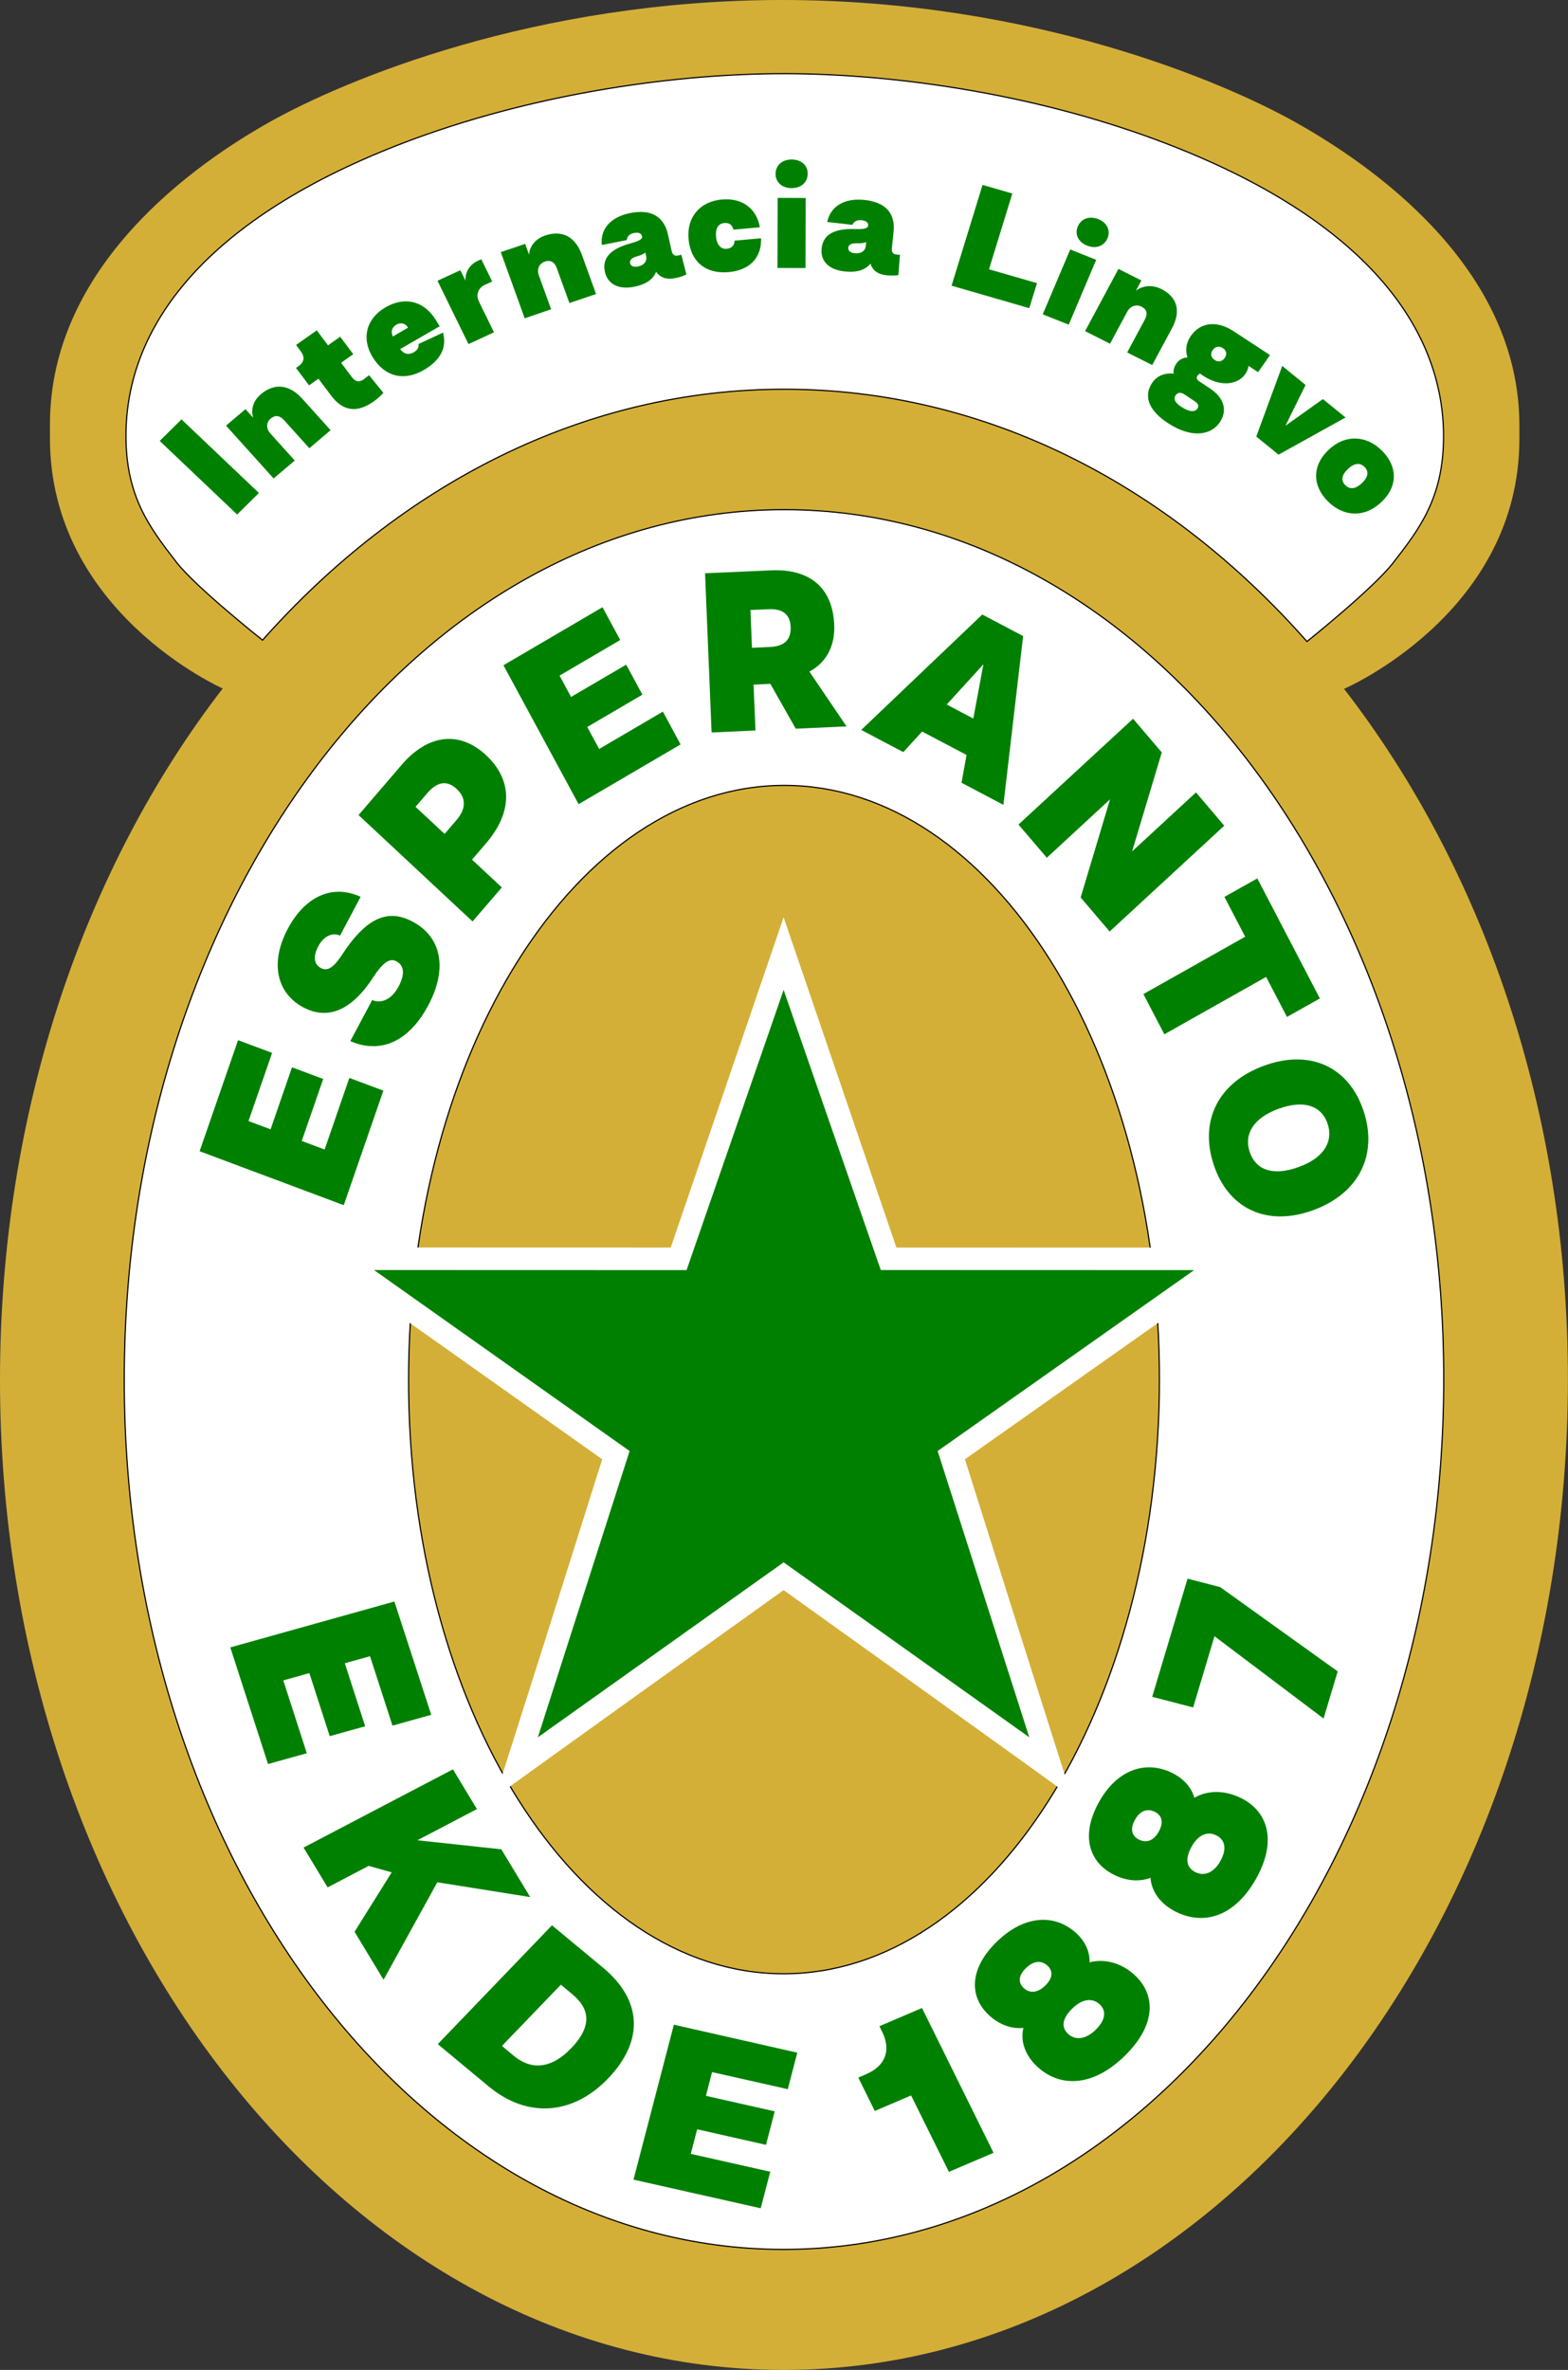 <?xml version="1.0" encoding="utf-8"?>
<!-- Generator: Adobe Illustrator 22.1.0, SVG Export Plug-In . SVG Version: 6.00 Build 0)  -->
<svg version="1.1" id="Laag_1" xmlns="http://www.w3.org/2000/svg" xmlns:xlink="http://www.w3.org/1999/xlink" x="0px" y="0px"
	 viewBox="0 0 1654.4 2499.4" style="enable-background:new 0 0 1654.4 2499.4;" xml:space="preserve">
<rect x="0" y="0" width="1654.4" height="2499.4" fill="#333333" stroke="none"/>
<style type="text/css">
	.st0{fill:#D4AF37;}
	.st1{fill:#FFFFFF;}
	.st2{fill:none;stroke:#000000;stroke-width:1.244;stroke-miterlimit:2.613;}
	.st3{fill:#D4AF37;stroke:#000000;stroke-width:1.244;stroke-miterlimit:2.613;}
	.st4{fill:#008000;}
</style>
<path class="st0" d="M1418.1,726.5c0,0,185.3-79.7,185-263.8l0-13.8c0.2-168.2-157.4-275.6-235.6-319.6S1088,0.3,826.5,0
	C564.9-0.2,363.5,84.4,285.2,128.3c-78.3,43.8-232.4,151-232.5,319.1v13.8C52,645.4,235,726.1,235,726.1
	C89.8,914.1,0.2,1170.9,0,1454.2C-0.5,2031.1,369.4,2499,826.2,2499.4s827.6-466.9,828.1-1043.7
	C1654.6,1171.1,1564.2,915,1418.1,726.5L1418.1,726.5z"/>
<path class="st1" d="M828,537.5c-384.4-0.4-696.5,410.1-696.9,916.8c-0.5,506.6,310.8,917.7,695.2,918
	c384.5,0.3,696.5-410.2,697-916.9C1523.8,948.8,1212.5,537.8,828,537.5L828,537.5z"/>
<path class="st2" d="M828,537.5c-384.4-0.4-696.5,410.1-696.9,916.8c-0.5,506.6,310.8,917.7,695.2,918
	c384.5,0.3,696.5-410.2,697-916.9C1523.8,948.8,1212.5,537.8,828,537.5L828,537.5z"/>
<path class="st3" d="M827.8,828.3c-218.7-0.2-396.4,280.2-396.7,626.3c-0.3,346.1,176.8,626.8,395.5,627
	c218.7,0.2,396.4-280.2,396.7-626.3C1223.6,1109.2,1046.6,828.5,827.8,828.3L827.8,828.3z"/>
<path class="st1" d="M828.4,77.7c112.3,0.1,257.5,20.2,390.2,69.2c212.8,78.6,304.6,192.9,304.5,313.6
	c-0.1,63.9-24.8,96.8-53.7,133.7c-20.9,26.7-90.4,82.4-90.4,82.4c-146.2-165.6-339-265.9-551-266.1c-211.5-0.2-404.6,99.9-551,264.6
	c0,0-69.9-55.3-90.7-82c-28.8-37-53.5-69.9-53.4-133.8c0.1-120.8,92.1-234.9,305.1-313.2C571,97.4,716.2,77.5,828.4,77.7L828.4,77.7
	z"/>
<path class="st2" d="M828.4,77.7c112.3,0.1,257.5,20.2,390.2,69.2c212.8,78.6,304.6,192.9,304.5,313.6
	c-0.1,63.9-24.8,96.8-53.7,133.7c-20.9,26.7-90.4,82.4-90.4,82.4c-146.2-165.6-339-265.9-551-266.1c-211.5-0.2-404.6,99.9-551,264.6
	c0,0-69.9-55.3-90.7-82c-28.8-37-53.5-69.9-53.4-133.8c0.1-120.8,92.1-234.9,305.1-313.2C571,97.4,716.2,77.5,828.4,77.7L828.4,77.7
	z"/>
<g>
	<path class="st1" d="M826.8,1677c0,0,305.9,218.9,304.7,218.9c-1,0-113.4-356.9-113.4-356.9l316.3-223.2l-388.6-0.1l-119-348.3
		l-119.1,348.3l-387.7-0.1L635.4,1539c0,0-112.4,356.9-113.5,356.9C520.8,1895.9,826.8,1676.9,826.8,1677L826.8,1677z"/>
	<path class="st4" d="M826.8,1647.7l259.2,184.5l-96.7-301.9l270.6-190.8l-330.6-0.1L826.8,1044l-102.4,295.5l-329.8-0.1
		l269.7,190.9l-96.8,301.9L826.8,1647.7L826.8,1647.7z"/>
</g>
<g>
	<path class="st4" d="M416.1,1689L243,1737.4l39.8,123l40.9-11.4l-24.8-76.8l27.5-7.7l21.5,66.5l37.4-10.4l-21.5-66.5l26.6-7.4
		l23.7,73.2l40.9-11.4L416.1,1689z M477.9,1866l-157.6,82.5l25.4,42l43.3-22.7l24.3,6.8l-39.2,62.7l30.6,50.6l56.7-102.8l98,15.6
		l-30.5-50.4l-88.5-9.5l62.8-32.9L477.9,1866z M582.4,2030.5l-120.5,125.3l53.6,44.5c40.6,33.8,88.6,30.6,125.9-8.1
		c37.6-39.1,37.1-81.9-5.3-117.2L582.4,2030.5z M591.8,2093.1l12.2,10.2c18.9,15.7,20.5,34.2-1.4,56.9c-21.4,22.2-42.5,23-60.8,7.7
		l-12.2-10.2L591.8,2093.1z M711,2135.3l-42.6,163.4l134.2,30.2l10.1-38.5l-83.9-18.9l6.8-25.9l72.6,16.4l9.2-35.3l-72.6-16.4
		l6.5-25l79.9,18l10-38.5L711,2135.3z M927.9,2136.9l2.8,5.7c9.7,19.6,3.6,36.2-16.8,44.9l-8.3,3.6l17.4,35.2l38.3-16.4l39.9,80.6
		l47.1-20.1l-75.5-152.7L927.9,2136.9z M1095.8,2180.8c23.7,20.7,57.8,20.1,91.5-13.2c33.2-32.8,32.2-65.1,8.7-85.7
		c-13.7-12-30.7-16.4-46.4-12.4c0.5-11.3-5-22.9-15-31.6c-22.6-19.8-54.5-18.1-83.4,10.4c-28.9,28.5-29,58.3-6.4,78.2
		c10.2,8.9,22.8,13.5,35,12.2C1076.1,2153.8,1082.6,2169.3,1095.8,2180.8L1095.8,2180.8z M1131.1,2118.5
		c10.4-10.3,20.9-11.8,28.7-5.1c7.6,6.6,7.2,16.5-3.6,27.1c-10.4,10.3-21.3,11.5-28.8,4.9
		C1119.6,2138.6,1120.2,2129.3,1131.1,2118.5z M1082.3,2075.8c8.4-8.3,16.4-8.4,22.6-3c6.3,5.5,6.2,13.1-1.9,21.1
		c-8.3,8.1-16.3,8.5-22.6,3C1074.3,2091.5,1074,2083.9,1082.3,2075.8z M1241.9,2016.8c29,13.8,61.5,4.3,83.9-36.4
		c22.1-40.1,11.4-70.9-17.4-84.6c-16.8-8-34.4-7.8-48.3,0.2c-2.9-11-11.7-20.6-23.9-26.5c-27.7-13.2-57.8-3.3-77,31.6
		c-19.2,34.9-10.3,63.6,17.4,76.7c12.4,5.9,25.9,7,37.3,2.6C1214.9,1995.9,1225.8,2009.2,1241.9,2016.8L1241.9,2016.8z
		 M1257.1,1947.8c6.9-12.6,16.6-16.8,26-12.3c9.2,4.4,11.8,13.9,4.7,26.9c-6.9,12.6-17,16.6-26.2,12.2
		C1252.1,1970.1,1249.9,1960.9,1257.1,1947.8L1257.1,1947.8z M1197.4,1919.4c5.6-10.2,13.3-12.3,20.8-8.7c7.7,3.7,9.9,11,4.5,20.8
		c-5.5,10-13,12.4-20.8,8.7C1194.5,1936.6,1191.9,1929.4,1197.4,1919.4z M1215.7,1789.5l43.2,11.2l22.5-75.1l115.1,86.8l14.9-49.7
		l-124-88.9l-34.4-8.9L1215.7,1789.5z"/>
	<path class="st4" d="M210.6,1214.1l152.1,56.9l41.8-120.8l-35.9-13.4l-26.1,75.5l-24.1-9l22.6-65.4l-32.9-12.3l-22.6,65.4
		l-23.3-8.7l24.9-71.9l-35.9-13.4L210.6,1214.1z M380.5,945.8c-28.9-13.3-58.1-1.5-76.9,33.8c-18.6,34.9-12,66.4,14.5,81.7
		c25.3,14.6,51.4,7.1,76.2-31.4c10.6-16.2,17.7-19.8,24.5-15.8c7.7,4.5,8.5,13.6,1.7,26.4c-6.9,12.9-17.5,18.4-27.8,14.2l-23.1,43.3
		c31.5,13.6,61.5,1.2,82.3-37.8c21-39.4,12.9-71.3-14.4-87c-25.8-14.9-49.5-8.3-77.1,34.5c-9.1,13.7-15.5,16.9-22.4,12.9
		c-6.4-3.7-8.1-11.6-2.2-22.6c5.9-11,14.8-14.8,23-11.3L380.5,945.8z M378.3,859.6l120.3,112.2l30.9-35.9l-31.5-29.3l14.8-17.2
		c27.6-32,28.9-66.1,0-93c-27.8-25.9-61-22.3-88.9,10.1L378.3,859.6z M438.4,850.9l12.7-14.7c10.2-11.9,20.7-13.6,30.9-4
		c9.9,9.3,9.9,20.7-0.3,32.6l-12.6,14.7L438.4,850.9z M531.2,701.6l79.3,146.5l107.6-63l-18.7-34.6l-67.2,39.4l-12.6-23.2l58.2-34.1
		l-17.1-31.6L602.5,735l-12.1-22.5l64-37.5l-18.7-34.6L531.2,701.6z M743.9,604.6l6.9,167.9l46.3-2.1l-2-48.4l17.7-0.8l26.8,47.3
		l53.6-2.4L854,708.3c17.1-9.1,27.2-26.3,26.2-49.2c-1.5-37.4-23.8-59.5-66.7-57.6L743.9,604.6z M791.8,643.3l19.2-0.8
		c14.6-0.7,22.7,5.3,23.2,18.7c0.6,13.4-6.7,20.5-21.6,21.1l-19.2,0.9L791.8,643.3z M1036.4,648.1L908.7,769.8l44.4,23.4l19.8-21.7
		l46.9,24.7l-5.3,29.3l44.2,23.3l20.8-178L1036.4,648.1z M1037.6,700.6l-10.7,57.2L998.9,743L1037.6,700.6z M1261.9,835.7
		l-67.4,62.2l31.3-104.4l-30.3-35.5l-120.9,111.6l29.9,35l66.7-61.6l-31,103.5l30.6,35.9l120.9-111.6L1261.9,835.7z M1326.6,926.4
		l-34.7,19.5l21.9,42l-107.4,60.5l22.1,42.4l107.4-60.5l22,42.2l34.7-19.5L1326.6,926.4z M1438.7,1171.6
		c-15.3-46-55.7-65.4-104.4-47.9c-48.9,17.6-69.1,58.3-53.7,104.7c15.3,46.2,55.8,65.6,104.4,48.1
		C1433.7,1259,1454.1,1218,1438.7,1171.6L1438.7,1171.6z M1400.8,1185.2c6,18.2-3.2,35.8-30.9,45.7c-27.9,10-45.3,2.3-51.4-16.2
		c-5.9-17.8,3-35.5,30.9-45.5C1377.2,1159.3,1394.7,1167,1400.8,1185.2z"/>
	<path class="st4" d="M168.5,465l81.7,77.6l23-22.7l-81.7-77.6L168.5,465z M238.5,448.9l50.2,55.7l22.3-18.9l-25.8-28.6
		c-4.6-5.1-4.4-11.6,0.3-15.6c4.7-4,9.6-3.5,14.3,1.7l26.6,29.5l22.4-19l-29.6-32.9c-13.9-15.5-29.5-17.2-44-5
		c-7.6,6.4-11,15.7-8,24.8l-8.2-9.1L238.5,448.9z M312.3,388l13.8,18.4l9.9-7l13.3,17.7c12,16,26.7,19.2,44.8,6.4
		c3.8-2.7,7.7-6.1,10.4-9.2l-15.1-18.6c-1.7,1.4-3.5,2.8-5.4,4.2c-4.9,3.5-9,2.9-12.9-2.4l-11.2-14.9l12.8-9.1l-13.8-18.4l-12.8,9.1
		l-11.9-15.8l-21.8,15.4l4.8,6.5c4.7,6.2,3.9,11.5-2.3,15.9L312.3,388L312.3,388z M463.9,344.1l-4.1-6.7
		c-11.9-19.3-31.9-25.5-53-13.3c-20.7,12-25.6,33.1-13.6,52.6c12.8,20.8,33.2,25.6,54,13.5c16.9-9.8,24.7-23.1,20.2-39.4l-25.8,12
		c0.5,3.1-0.9,6.4-5.1,8.8c-5.2,3-10.8,1.8-14.2-3.5L463.9,344.1z M414.5,354.9c-2.3-4.7-1.3-9.6,3.7-12.5c4.8-2.8,9.6-1.2,12.4,3.1
		L414.5,354.9z M461.6,296.1l32.7,66.8l26.9-12.4l-15.8-32.3c-3.5-7.1-1.1-14.4,6-17.7l7.9-3.6l-11.5-23.5l-3.5,1.6
		c-8.5,3.9-13.5,11.4-13.2,21l-5.4-11L461.6,296.1z M528.4,265.9l25.2,69.8l27.9-9.5l-13-35.9c-2.3-6.4,0.4-12.4,6.3-14.4
		c5.9-2,10.3,0.3,12.6,6.7l13.4,37l28.1-9.5l-14.9-41.2c-7-19.4-20.8-26.6-38.9-20.5c-9.5,3.2-16.2,10.7-16.9,20.2l-4.1-11.4
		L528.4,265.9z M661.3,253.2c0.3-3.7,2.8-6.5,7.4-7.4c5.2-1.1,8.1,0.4,8.7,3.3c0.7,2.9-2.6,4.9-11.2,7.3
		c-23.6,6.3-30.9,16.7-28,30.2c3,13.4,14.9,19.1,31.1,15.8c13-2.7,19.9-8.1,23-15.8c4.4,6.6,11.6,8.5,20.7,6.6
		c3.8-0.8,7.6-2.1,11.2-3.7l-5.3-20.8l-3.7,0.8c-3.3,0.7-5.6-0.8-6.5-4.6l-3.9-17.5c-4.2-19.1-17.9-27.3-40.4-22.6
		c-19.7,4.1-31.3,16.4-29.4,33.6L661.3,253.2L661.3,253.2z M681.8,270.3c1.1,5.1-2,9.3-8.4,10.7c-4.9,1-7.9-0.3-8.6-3.5
		c-0.6-2.9,1.3-5.6,7.2-7.1c4.3-1.2,7.2-2.6,8.9-4.1L681.8,270.3L681.8,270.3z M801.7,239.7c-3.1-18.7-17.5-31.3-40-29.3
		c-23.7,2.1-37.3,19.2-35.2,41.7c2.2,23.6,17.6,37,42.2,34.9c22.9-2,35-15.7,34.3-35.7l-28,2.5c0,5-3.1,8.1-8.2,8.6
		c-5.9,0.5-10.5-3.7-11.3-12.8c-0.8-8.5,2.2-13.9,8.9-14.4c5.3-0.5,8.5,2.5,9.4,7L801.7,239.7z M820.5,208.7l-0.2,73.9l29.6,0.1
		l0.2-73.9L820.5,208.7L820.5,208.7z M835.3,168.2c-10.1,0-16.9,6.2-17,15.1c0,8.9,6.8,15.1,16.9,15.1c10.2,0,16.9-6.2,17-15.1
		C852.3,174.5,845.6,168.3,835.3,168.2z M899.4,237.1c1.4-3.4,4.7-5.3,9.4-4.9c5.3,0.5,7.5,2.8,7.2,5.7c-0.3,2.9-4.1,3.9-13,3.7
		c-24.4-1-34.7,6.8-36.1,20.5c-1.4,13.7,8.1,22.6,24.7,24.2c13.2,1.3,21.5-1.8,26.9-8.3c2.1,7.6,8.3,11.5,17.6,12.4
		c4.1,0.4,8.3,0.2,11.8-0.2l1.6-21.4l-3.8-0.4c-3.4-0.3-5.1-2.4-4.7-6.3l1.8-17.8c2-19.4-8.5-31.3-31.4-33.5
		c-20-1.9-35,6.3-38.6,23.3L899.4,237.1z M913.5,259.4c-0.5,5.1-4.8,8.3-11.4,7.7c-5-0.5-7.4-2.6-7.1-5.9c0.3-2.9,3-4.9,9.1-4.6
		c4.4,0.1,7.7-0.3,9.8-1.3L913.5,259.4z M1036.7,195L1004,301.3l82,23.7l8.1-26.4l-50.6-14.6l24.6-79.9L1036.7,195z M1129.2,263.1
		l-29,68.4l27.4,10.9l29-68.4L1129.2,263.1z M1158.8,231.1c-9.3-3.7-18.1-0.5-21.6,7.7c-3.5,8.2,0.4,16.5,9.7,20.2
		c9.5,3.8,18.1,0.5,21.6-7.7C1172,243.1,1168.2,234.9,1158.8,231.1z M1180.1,283.6l-35.2,65.6l26.3,13.3l18.1-33.7
		c3.2-6,9.5-8.2,15.1-5.4c5.6,2.8,6.8,7.4,3.6,13.5l-18.7,34.8l26.4,13.3l20.8-38.7c9.8-18.2,5.8-32.9-11.2-41.5
		c-8.9-4.5-19.1-4.1-26.8,1.8l5.8-10.8L1180.1,283.6z M1340,374.5l-38.3-25.1c-19.2-12.6-36-8.4-45.1,4.7c-5,7.1-6.3,15.1-3.7,22.9
		c-4.7,0.1-9,2.5-11.6,6.3c-2.3,3.3-3.6,6.9-2.9,10.8c-9.1-1.2-17.6,2.2-22.5,9.3c-9.4,13.5-4.9,28.9,16.5,42.9
		c24.8,16.2,45.1,12.7,54.3-0.5c8.9-12.7,5-26.4-10.7-36.6l-10.4-6.8c-2.9-1.9-3.7-3.9-2-6.3c0.6-0.9,1.5-1.7,2.6-2.1
		c1.1,0.9,2.3,1.7,3.6,2.5c18.5,12.1,36.4,9,44-1.9c2-2.9,3.5-6.3,3.4-8.8l10.2,6.7L1340,374.5L1340,374.5z M1261,423.5
		c3.3,2.2,4.1,5,2.4,7.4c-2.7,3.9-8.2,3.9-17.1-1.9c-6.7-4.4-8.4-8.5-6-12c2-2.9,5.4-3.6,9-1.3L1261,423.5L1261,423.5z
		 M1290.2,367.1c4.3,2.8,4.4,6.8,2,10.4c-2.7,3.9-6.8,4.7-10.7,2.1c-4-2.6-4.6-6.6-2-10.4C1282.1,365.5,1286.2,364.5,1290.2,367.1
		L1290.2,367.1z M1352.9,385.9l-27.4,74.5l23.5,19.1l70.7-39.2l-23.9-19.4l-39.5,28.1l21.2-43L1352.9,385.9z M1457.8,475
		c-16.4-16.1-38.7-17.2-56.2-0.4c-17.9,17.2-16.6,38.4-0.2,54.5c16.3,16,38.5,17.3,56.2,0.3C1475.6,512.4,1474.3,491.1,1457.8,475z
		 M1439.7,492.4c4.8,4.7,3.9,10.8-2.6,17c-6.6,6.3-12.7,7.2-17.6,2.3c-5-4.8-3.9-10.8,2.6-17
		C1428.7,488.4,1434.8,487.6,1439.7,492.4z"/>
</g>
</svg>
